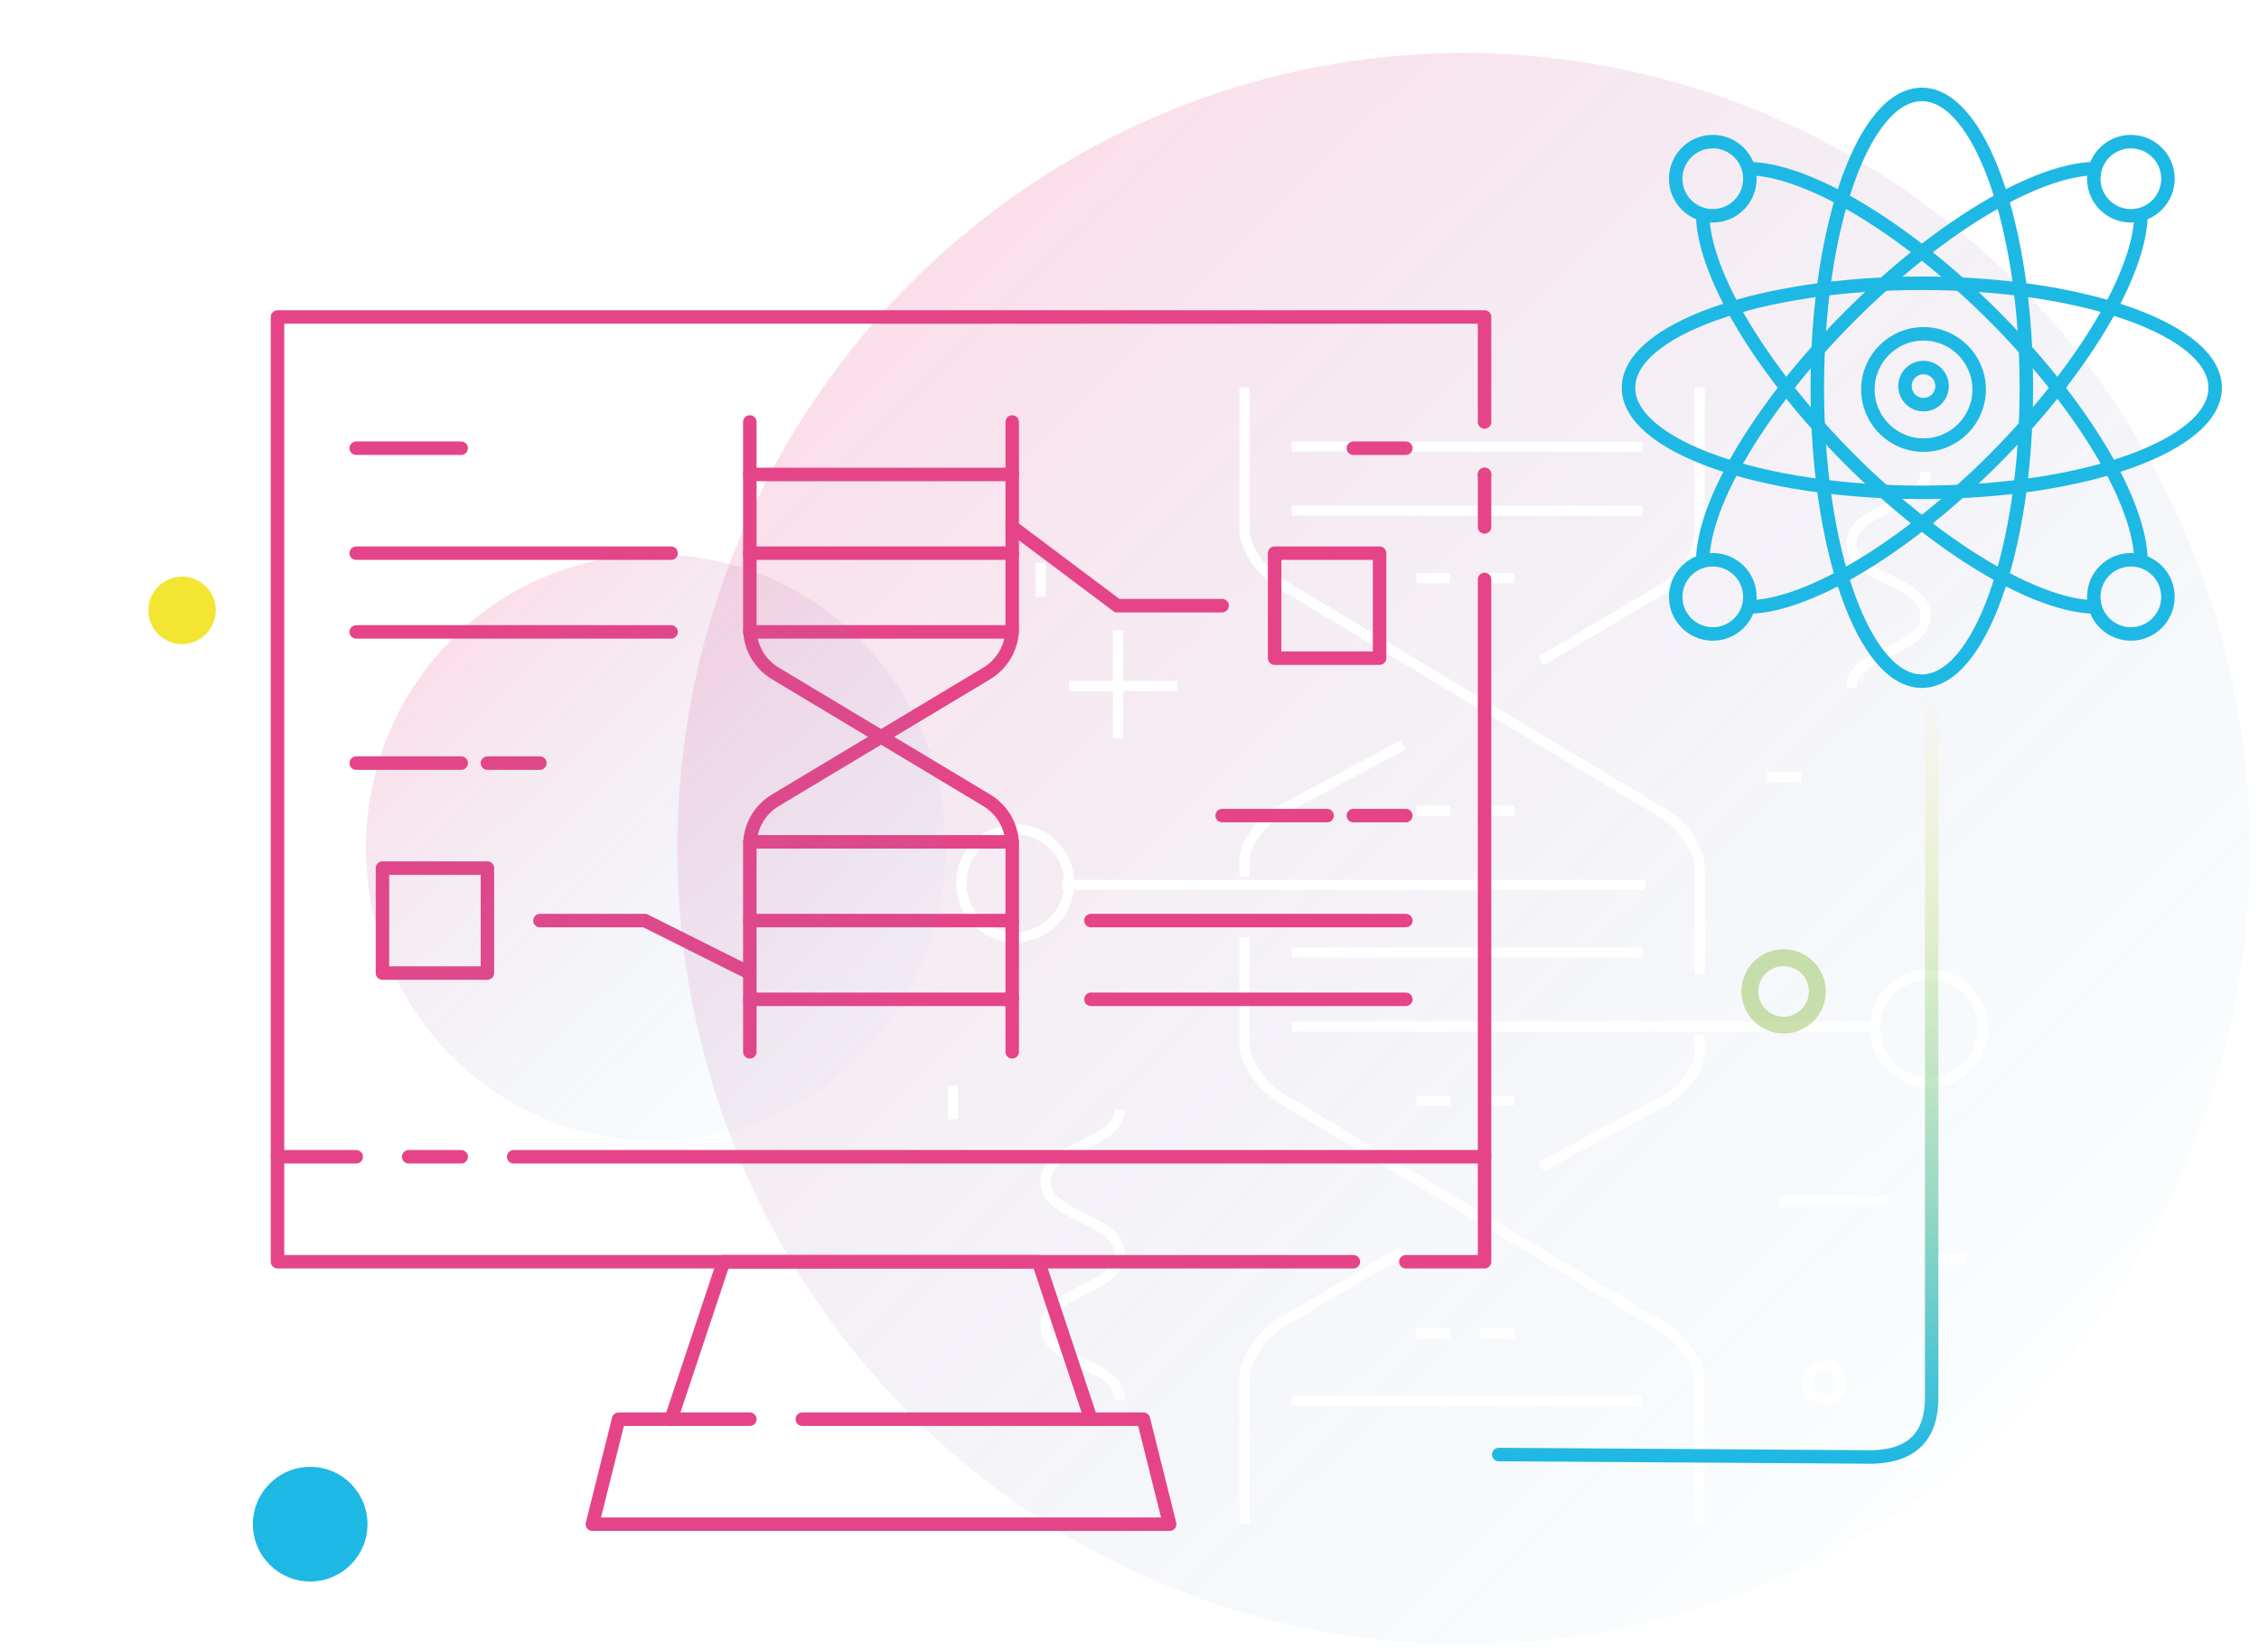 <?xml version="1.0" encoding="UTF-8"?>
<svg width="670px" height="490px" viewBox="0 0 670 490" version="1.1" xmlns="http://www.w3.org/2000/svg" xmlns:xlink="http://www.w3.org/1999/xlink">
    <title>Img_about_presentation</title>
    <defs>
        <linearGradient x1="18.108%" y1="13.848%" x2="93.865%" y2="92.707%" id="linearGradient-1">
            <stop stop-color="#E54488" stop-opacity="0.168" offset="0%"></stop>
            <stop stop-color="#1EB8E4" stop-opacity="0" offset="100%"></stop>
        </linearGradient>
        <linearGradient x1="50%" y1="0%" x2="50%" y2="100%" id="linearGradient-2">
            <stop stop-color="#1EB8E4" offset="0%"></stop>
            <stop stop-color="#F3E633" stop-opacity="0" offset="100%"></stop>
        </linearGradient>
        <linearGradient x1="100%" y1="50%" x2="0%" y2="50%" id="linearGradient-3">
            <stop stop-color="#FAF461" offset="0%"></stop>
            <stop stop-color="#F3E633" stop-opacity="0" offset="100%"></stop>
        </linearGradient>
        <linearGradient x1="18.108%" y1="13.848%" x2="93.865%" y2="92.707%" id="linearGradient-4">
            <stop stop-color="#E54488" stop-opacity="0.168" offset="0%"></stop>
            <stop stop-color="#1EB8E4" stop-opacity="0" offset="100%"></stop>
        </linearGradient>
        <filter x="-27.9%" y="-27.6%" width="155.8%" height="155.2%" filterUnits="objectBoundingBox" id="filter-5">
            <feGaussianBlur stdDeviation="16" in="SourceGraphic"></feGaussianBlur>
        </filter>
    </defs>
    <g id="Img_about_presentation" stroke="none" stroke-width="1" fill="none" fill-rule="evenodd">
        <ellipse id="Oval-Copy-16" fill="url(#linearGradient-1)" cx="434.118" cy="251.707" rx="233.207" ry="236"></ellipse>
        <g id="Group-2-Copy-2" transform="translate(280.111, 114.935)" stroke="#FFFFFF" stroke-width="3">
            <path d="M136,256 L99.444,277.6 C94.551,280.71 89,287.855 89,293.8 L89,337" id="Stroke-340-Copy"></path>
            <path d="M224,192 L224,196.875 C224,202.238 218.449,208.692 213.556,211.5 L177,231" id="Stroke-341-Copy"></path>
            <path d="M89,0 L89,42.182 C89,47.982 94.519,54.963 99.385,58 L213.615,126.545 C218.481,129.583 224,136.564 224,142.364 L224,174" id="Stroke-342-Copy"></path>
            <path d="M89,163 L89,194.636 C89,200.436 94.519,207.417 99.385,210.455 L213.615,279 C218.481,282.037 224,289.013 224,294.818 L224,337" id="Stroke-343-Copy"></path>
            <path d="M136,106 L99.444,125.5 C94.551,128.308 89,134.762 89,140.125 L89,145" id="Stroke-344-Copy"></path>
            <path d="M224,0 L224,43.2 C224,49.14 218.449,56.29 213.556,59.4 L177,81" id="Stroke-345-Copy"></path>
            <line x1="103" y1="36.5" x2="207" y2="36.5" id="Stroke-346-Copy"></line>
            <line x1="103" y1="17.5" x2="207" y2="17.5" id="Stroke-347-Copy"></line>
            <line x1="140" y1="280.5" x2="150" y2="280.5" id="Stroke-348-Copy"></line>
            <line x1="159" y1="280.5" x2="169" y2="280.5" id="Stroke-349-Copy"></line>
            <line x1="140" y1="211.5" x2="150" y2="211.5" id="Stroke-350-Copy"></line>
            <line x1="159" y1="211.5" x2="169" y2="211.5" id="Stroke-351-Copy"></line>
            <line x1="140" y1="125.5" x2="150" y2="125.5" id="Stroke-352-Copy"></line>
            <line x1="159" y1="125.5" x2="169" y2="125.5" id="Stroke-353-Copy"></line>
            <line x1="140" y1="56.5" x2="150" y2="56.5" id="Stroke-354-Copy"></line>
            <line x1="159" y1="56.5" x2="169" y2="56.5" id="Stroke-355-Copy"></line>
            <line x1="103" y1="300.5" x2="207" y2="300.5" id="Stroke-356-Copy"></line>
            <line x1="103" y1="167.5" x2="207" y2="167.5" id="Stroke-358-Copy"></line>
            <line x1="35" y1="147.5" x2="208" y2="147.5" id="Stroke-359-Copy"></line>
            <line x1="103" y1="189.5" x2="276" y2="189.5" id="Stroke-360-Copy"></line>
            <path d="M308,190 C308,198.832 300.832,206 292,206 C283.168,206 276,198.832 276,190 C276,181.168 283.168,174 292,174 C300.832,174 308,181.168 308,190 Z" id="Stroke-361-Copy"></path>
            <path d="M37,147 C37,155.832 29.832,163 21,163 C12.168,163 5,155.832 5,147 C5,138.168 12.168,131 21,131 C29.832,131 37,138.168 37,147 Z" id="Stroke-362-Copy"></path>
            <path d="M291,25 C291,35.661 269,35.619 269,46.28 C269,56.957 291,56.957 291,67.64 C291,78.323 269,78.323 269,89" id="Stroke-363-Copy"></path>
            <path d="M52,214 C52,224.739 30,224.712 30,235.457 C30,246.202 52,246.202 52,256.946 C52,267.707 30,267.707 30,278.473 C30,289.239 52,289.239 52,300" id="Stroke-364-Copy"></path>
            <line x1="280" y1="241.5" x2="248" y2="241.5" id="Stroke-365-Copy"></line>
            <line x1="2.5" y1="207" x2="2.5" y2="217" id="Stroke-366-Copy"></line>
            <line x1="28.5" y1="52" x2="28.5" y2="62" id="Stroke-367-Copy"></line>
            <line x1="51.5" y1="72" x2="51.5" y2="104" id="Stroke-368-Copy"></line>
            <line x1="69" y1="88.5" x2="37" y2="88.5" id="Stroke-369-Copy"></line>
            <line x1="254" y1="115.5" x2="244" y2="115.5" id="Stroke-370-Copy"></line>
            <line x1="303" y1="258.5" x2="293" y2="258.5" id="Stroke-371-Copy"></line>
            <path d="M266,295 C266,297.765 263.765,300 261,300 C258.235,300 256,297.765 256,295 C256,292.235 258.235,290 261,290 C263.765,290 266,292.235 266,295 Z" id="Stroke-372-Copy"></path>
        </g>
        <g id="Group" transform="translate(82.304, 94)" stroke="#E54488" stroke-linecap="round" stroke-linejoin="round" stroke-width="4">
            <polyline id="Stroke-1833" points="319.095 280.174 5.68434189e-14 280.174 5.68434189e-14 0 358 0 358 31.13"></polyline>
            <polyline id="Stroke-1834" points="358 77.826 358 280.174 334.652 280.174"></polyline>
            <line x1="358" y1="46.696" x2="358" y2="62.253" id="Stroke-1835"></line>
            <line x1="358" y1="46.688" x2="358" y2="46.696" id="Stroke-1836"></line>
            <polyline id="Stroke-1837" points="116.739 326.87 132.304 280.174 225.696 280.174 241.261 326.87"></polyline>
            <polyline id="Stroke-1838" points="155.652 326.87 256.826 326.87 264.609 358 93.391 358 101.174 326.87 140.087 326.87"></polyline>
            <line x1="70.043" y1="249.043" x2="358" y2="249.043" id="Stroke-1839"></line>
            <line x1="38.913" y1="249.043" x2="54.478" y2="249.043" id="Stroke-1840"></line>
            <line x1="5.68434189e-14" y1="249.043" x2="23.348" y2="249.043" id="Stroke-1841"></line>
            <line x1="140.087" y1="46.696" x2="217.913" y2="46.696" id="Stroke-1842"></line>
            <path d="M140.087,31.13 L140.087,92.356 C140.087,97.82 142.959,102.894 147.652,105.703 L210.356,143.332 C215.049,146.142 217.913,151.216 217.913,156.679 L217.913,217.913" id="Stroke-1843"></path>
            <path d="M217.913,31.13 L217.913,92.356 C217.913,97.82 215.049,102.894 210.356,105.703 L147.652,143.332 C142.959,146.142 140.087,151.216 140.087,156.679 L140.087,217.913" id="Stroke-1844"></path>
            <line x1="140.087" y1="70.043" x2="217.913" y2="70.043" id="Stroke-1845"></line>
            <line x1="140.087" y1="93.391" x2="217.913" y2="93.391" id="Stroke-1846"></line>
            <line x1="140.087" y1="155.652" x2="217.913" y2="155.652" id="Stroke-1847"></line>
            <line x1="140.087" y1="179" x2="217.913" y2="179" id="Stroke-1848"></line>
            <line x1="140.087" y1="202.348" x2="217.913" y2="202.348" id="Stroke-1849"></line>
            <line x1="23.348" y1="38.913" x2="54.478" y2="38.913" id="Stroke-1850"></line>
            <line x1="23.348" y1="70.043" x2="116.739" y2="70.043" id="Stroke-1851"></line>
            <line x1="23.348" y1="93.391" x2="116.739" y2="93.391" id="Stroke-1852"></line>
            <line x1="241.261" y1="179" x2="334.652" y2="179" id="Stroke-1853"></line>
            <line x1="241.261" y1="202.348" x2="334.652" y2="202.348" id="Stroke-1854"></line>
            <line x1="311.304" y1="147.87" x2="280.174" y2="147.87" id="Stroke-1855"></line>
            <line x1="334.652" y1="38.913" x2="319.087" y2="38.913" id="Stroke-1856"></line>
            <polyline id="Stroke-1857" points="217.913 62.261 249.043 85.609 280.174 85.609"></polyline>
            <polyline id="Stroke-1858" points="140.087 194.565 108.957 179 77.826 179"></polyline>
            <polygon id="Stroke-1859" points="295.738 101.175 326.869 101.175 326.869 70.044 295.738 70.044"></polygon>
            <polygon id="Stroke-1860" points="31.13 194.566 62.26 194.566 62.26 163.436 31.13 163.436"></polygon>
            <line x1="23.348" y1="132.304" x2="54.478" y2="132.304" id="Stroke-1861"></line>
            <line x1="62.261" y1="132.304" x2="77.826" y2="132.304" id="Stroke-1862"></line>
            <line x1="319.087" y1="147.87" x2="334.652" y2="147.87" id="Stroke-1863"></line>
        </g>
        <circle id="Oval-Copy-13" fill="#1EB8E4" fill-rule="nonzero" cx="92" cy="452" r="17"></circle>
        <circle id="Oval-Copy-13" stroke="#99C35A" stroke-width="5" opacity="0.5" cx="529" cy="294" r="10"></circle>
        <circle id="Oval-Copy-16" fill="#F3E633" fill-rule="nonzero" cx="54" cy="181" r="10"></circle>
        <path d="M572.919,205.373 L462.073,204.644 C450.364,204.954 444.51,210.808 444.51,222.208 C444.51,233.607 444.51,251.219 444.51,275.044 L444.51,432.073" id="Path-Copy-2" stroke="url(#linearGradient-2)" stroke-width="4" stroke-linecap="round" stroke-linejoin="round" transform="translate(508.714, 318.359) rotate(-180) translate(-508.714, -318.359) "></path>
        <g id="Group-Copy-2" transform="translate(8, 397.435)" stroke="url(#linearGradient-3)" stroke-width="4">
            <line x1="179.495" y1="0.5" x2="39" y2="0.5" id="Path-2-Copy"></line>
            <line x1="140.495" y1="10.5" x2="0" y2="10.5" id="Path-2-Copy-2"></line>
        </g>
        <g id="Group-Copy-3" transform="translate(376, 39.935) rotate(-180) translate(-376, -39.935) translate(286, 34.435)" stroke="url(#linearGradient-3)" stroke-width="4">
            <line x1="179.495" y1="0.5" x2="39" y2="0.5" id="Path-2-Copy"></line>
            <line x1="140.495" y1="10.5" x2="0" y2="10.5" id="Path-2-Copy-2"></line>
        </g>
        <ellipse id="Oval-Copy-13" fill="url(#linearGradient-4)" filter="url(#filter-5)" cx="194.5" cy="251.435" rx="85.97" ry="87"></ellipse>
        <g id="Group-12" transform="translate(570, 115) rotate(-360) translate(-570, -115) translate(483, 28)" stroke="#1EB8E4" stroke-linejoin="round" stroke-width="4">
            <path d="M118,87 C118,135.049 104.12,174 87,174 C69.88,174 56,135.049 56,87 C56,38.954 69.88,0 87,0 C104.12,0 118,38.954 118,87 Z" id="Stroke-1295"></path>
            <path d="M87,118 C38.951,118 0,104.12 0,87 C0,69.88 38.951,56 87,56 C135.046,56 174,69.88 174,87 C174,104.12 135.046,118 87,118 Z" id="Stroke-1296"></path>
            <path d="M151.997,35 C152.11,42.362 149.007,52.008 143.253,62.811 C139.276,70.257 134.03,78.211 127.711,86.362 C124.468,90.565 120.885,94.824 117.049,99.086 C114.285,102.16 111.352,105.26 108.305,108.306 C105.259,111.353 102.156,114.286 99.082,117.05 C94.823,120.886 90.564,124.471 86.361,127.712 C78.209,134.03 70.258,139.279 62.809,143.253 C52.006,149.007 42.359,152.113 35,151.997" id="Stroke-1297"></path>
            <path d="M22.003,139 C21.89,131.641 24.996,121.994 30.75,111.191 C34.724,103.742 39.97,95.791 46.288,87.636 C49.532,83.436 53.114,79.174 56.95,74.915 C59.714,71.841 62.647,68.738 65.694,65.695 C68.74,62.648 71.842,59.715 74.917,56.948 C79.179,53.115 83.435,49.53 87.64,46.286 C95.789,39.971 103.743,34.721 111.189,30.744 C121.992,24.99 131.638,21.887 139,22.003" id="Stroke-1298"></path>
            <path d="M139,151.997 C131.638,152.11 121.992,149.004 111.189,143.25 C103.743,139.276 95.789,134.03 87.638,127.712 C83.435,124.468 79.176,120.886 74.914,117.047 C71.84,114.286 68.74,111.353 65.694,108.306 C62.647,105.26 59.714,102.158 56.947,99.083 C53.114,94.821 49.529,90.565 46.288,86.36 C39.97,78.211 34.721,70.257 30.747,62.811 C24.993,52.008 21.887,42.362 22.003,35" id="Stroke-1299"></path>
            <path d="M35,22.003 C42.359,21.89 52.006,24.993 62.809,30.747 C70.258,34.724 78.209,39.97 86.364,46.286 C90.564,49.532 94.826,53.115 99.085,56.951 C102.159,59.715 105.259,62.648 108.305,65.695 C111.352,68.738 114.285,71.844 117.052,74.918 C120.885,79.177 124.47,83.436 127.711,87.639 C134.029,95.791 139.279,103.742 143.256,111.191 C149.01,121.994 152.113,131.641 151.997,139" id="Stroke-1300"></path>
            <path d="M104,87.5 C104,78.389 96.611,71 87.5,71 C78.386,71 71,78.389 71,87.5 C71,96.614 78.386,104 87.5,104 C96.611,104 104,96.614 104,87.5 Z" id="Stroke-1301"></path>
            <path d="M93,86.5 C93,83.464 90.536,81 87.5,81 C84.464,81 82,83.464 82,86.5 C82,89.536 84.464,92 87.5,92 C90.536,92 93,89.536 93,86.5 Z" id="Stroke-1302"></path>
            <path d="M36,25 C36,18.925 31.075,14 25,14 C18.922,14 14,18.925 14,25 C14,31.078 18.922,36 25,36 C31.075,36 36,31.078 36,25 Z" id="Stroke-1303"></path>
            <path d="M160,25 C160,18.925 155.075,14 149,14 C142.923,14 138,18.925 138,25 C138,31.078 142.923,36 149,36 C155.075,36 160,31.078 160,25 Z" id="Stroke-1304"></path>
            <path d="M160,149 C160,142.925 155.075,138 149,138 C142.923,138 138,142.925 138,149 C138,155.077 142.923,160 149,160 C155.075,160 160,155.077 160,149 Z" id="Stroke-1305"></path>
            <path d="M36,149 C36,142.925 31.075,138 25,138 C18.922,138 14,142.925 14,149 C14,155.077 18.922,160 25,160 C31.075,160 36,155.077 36,149 Z" id="Stroke-1306"></path>
        </g>
    </g>
</svg>
